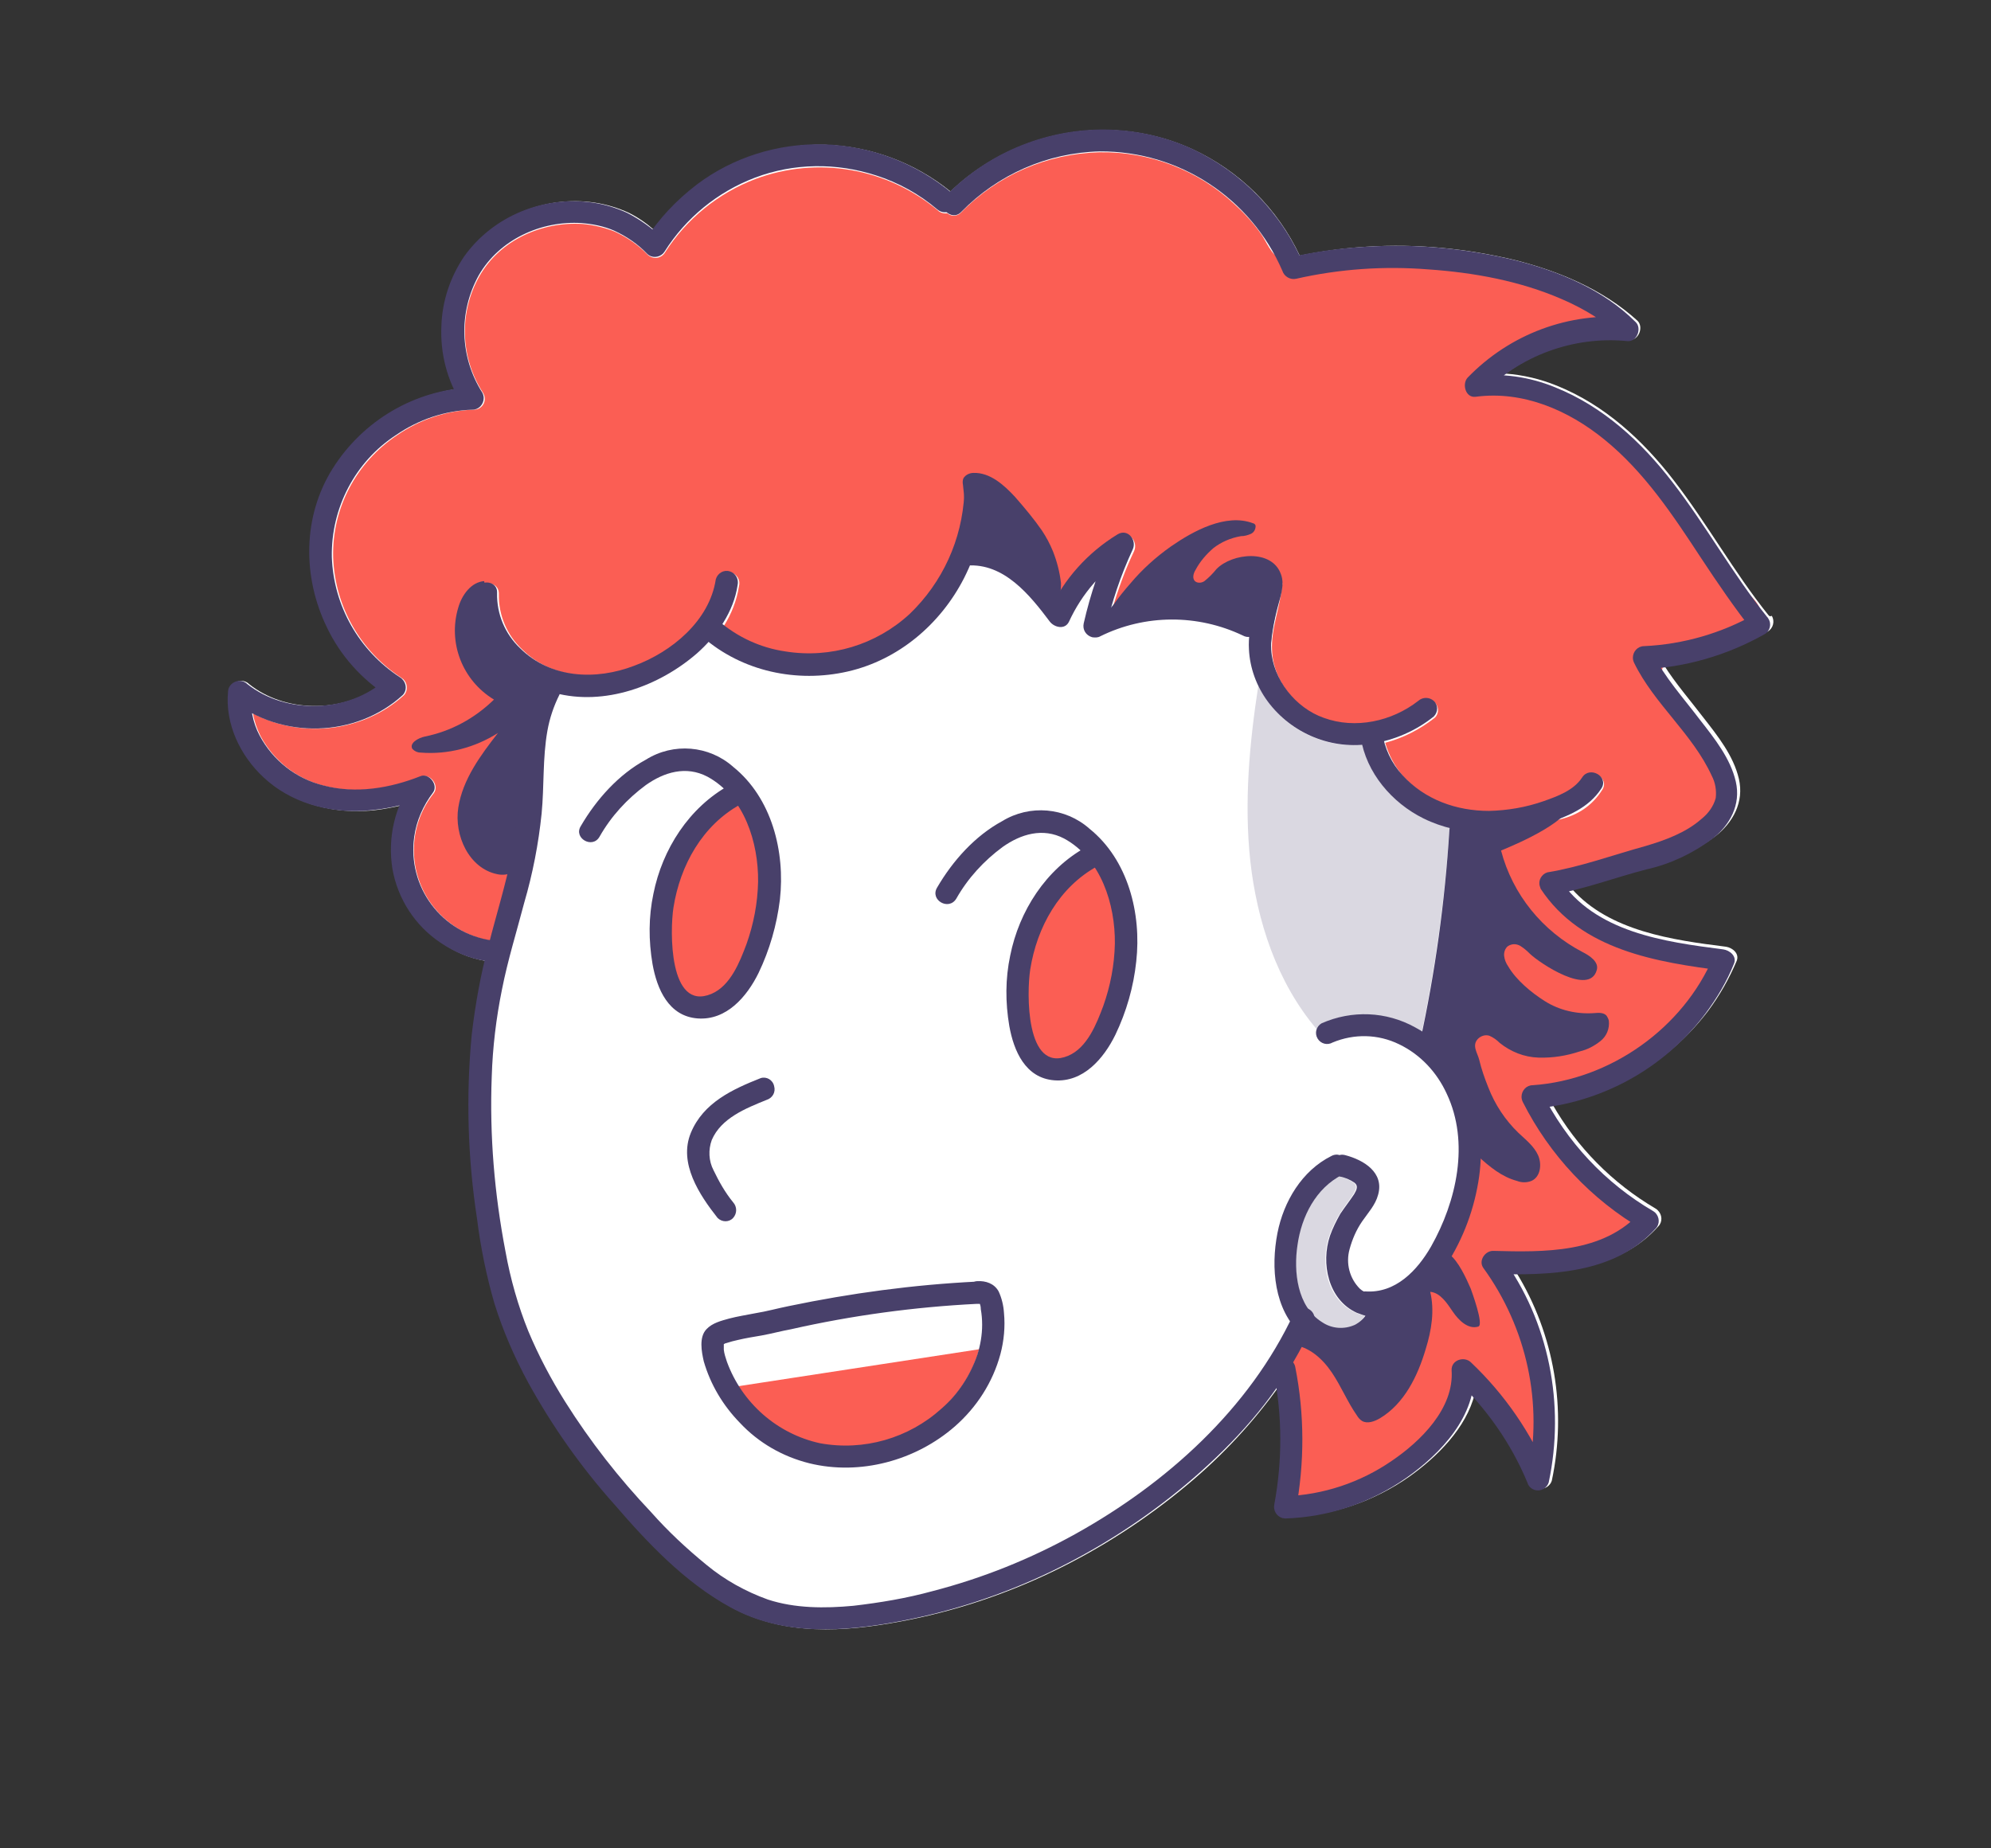 <?xml version="1.0" encoding="utf-8"?>
<!-- Generator: Adobe Illustrator 23.1.0, SVG Export Plug-In . SVG Version: 6.00 Build 0)  -->
<svg version="1.1" id="Layer_1" xmlns="http://www.w3.org/2000/svg" xmlns:xlink="http://www.w3.org/1999/xlink" x="0px" y="0px"
	 viewBox="0 0 447 415" style="enable-background:new 0 0 447 415;" xml:space="preserve">
<rect x="0" y="0" width="447" height="415" fill="#333333" stroke="none"/>
<style type="text/css">
	.st0{fill:#FFFFFF;}
	.st1{fill:#FB5E54;}
	.st2{opacity:0.2;fill:#48406A;enable-background:new    ;}
	.st3{fill:#48406A;}
</style>
<g>
	<path class="st0" d="M397,138.1c-7.7-9.6-13.7-20.5-21.2-30.2c-7-9.1-15.6-17-26.3-21.3c-3.7-1.5-7.5-2.4-11.5-2.7
		c8-5.9,17.9-8.6,27.8-7.6c2.1,0.2,3.3-2.9,1.8-4.3c-7.7-7-17.6-11.1-27.5-13.6c-10.9-2.6-22-3.7-33.2-3c-5.1,0.3-10.2,1-15.1,2
		c-5-10.6-13.5-19-24.1-23.9c-11.6-5.3-24.9-5.7-36.9-1.3c-6.5,2.4-12.4,6-17.4,10.8c-8-6.5-18-10.2-28.3-10.5
		c-10.2-0.2-20.2,2.9-28.3,9c-3.8,2.8-7.2,6.3-10,10.1c-1.7-1.5-3.6-2.8-5.6-3.8c-2.4-1.1-5-1.9-7.7-2.3c-5.5-0.8-11-0.1-16.1,2
		c-5.1,2.1-9.6,5.6-12.8,10.1c-5.9,8.9-6.8,20.2-2.3,29.8c-11.2,1.7-21.2,8.2-27.2,17.9c-6.8,10.8-6.8,24.4-1.3,35.7
		c2.5,5.2,6.3,9.8,10.9,13.4c-8.4,5.7-20.8,5.6-28.8-0.8c-1-1-2.6-0.9-3.6,0.1c-0.4,0.4-0.7,1-0.7,1.6c-0.7,7.2,2.7,14.4,8,19.3
		c6,5.6,14.2,7.9,22.3,7.5c2.7-0.1,5.4-0.6,8.1-1.2c-1.8,4.5-2.4,9.4-1.6,14.2c1.2,6.8,5.1,12.8,10.8,16.6c3,2.1,6.3,3.5,9.9,4.1
		c-1.3,5.5-2.3,11-2.9,16.6c-1.3,13.8-0.9,27.6,1.2,41.3c0.8,6.4,2.1,12.8,3.9,19c1.9,6.2,4.5,12.1,7.6,17.8
		c5.4,9.8,11.8,18.9,19.3,27.3c7.5,8.7,15.8,17.5,26,23.1c11.8,6.5,25.3,5.6,38.1,3.2c11.8-2.2,23.3-6,34.1-11.2
		c10.8-5.2,21-11.8,30.2-19.5c7.8-6.5,14.8-14,20.7-22.3c1.3,8.8,1.2,17.7-0.5,26.4c-0.4,1.4,0.5,2.7,1.8,3.1
		c0.2,0.1,0.4,0.1,0.6,0.1c9.8-0.3,19.2-3.5,27.2-9.1c6.2-4.4,12.8-10.9,14.7-18.6c5.3,5.7,9.5,12.3,12.5,19.5
		c0.3,1.1,1.3,1.8,2.4,1.8c1.1,0,2.1-0.8,2.4-1.8c3.4-16,0.6-32.8-8-46.8c11.5,0.1,23.8-1.2,31.9-10.3c1-1,0.9-2.6-0.1-3.6
		c-0.1-0.1-0.3-0.3-0.5-0.4c-9.7-5.7-17.7-13.8-23.2-23.5c14-2.2,26.5-9.7,35-20.9c2.6-3.5,4.7-7.2,6.4-11.2c0.7-1.7-1-3-2.4-3.2
		c-12-1.5-26.2-3.5-34.6-13c5.9-1.4,11.7-3.4,17.6-5c5.3-1.2,10.3-3.6,14.6-6.8c4-3.1,6.5-7.7,5.3-12.9s-4.8-9.7-8-13.8
		c-2.9-3.8-6.2-7.6-8.8-11.7l0,0c8.2-0.9,16.1-3.5,23.3-7.6c1.2-0.7,1.6-2.3,0.9-3.5C397.3,138.5,397.2,138.3,397,138.1z"/>
	<path class="st0" d="M219.8,293h-0.2h-0.2c-10.5,0.5-21.1,1.7-31.5,3.5c-3.5,0.6-6.9,1.3-10.4,2l-1.6,0.4c-1.1,0.2-2.2,0.5-3.3,0.8
		c-0.6,0.1-1.1,0.2-1.7,0.3c-1.8,0.3-3.5,0.6-5.3,1l-1.3,0.3l-1.3,0.4l-0.1,0l-0.2,0.1l0,0l0,0l-0.2,0.1h-0.1l0,0l0,0
		c0,0.2,0,0.4,0,0.5c0,0.2,0,0.5,0,0.7c0,0.2,0,0.5,0.1,0.7c0.1,0.5,0.2,0.9,0.4,1.4c0.1,0.2,0.1,0.5,0.2,0.7c0.2,0.5,0.4,1,0.6,1.5
		c0.1,0.2,0.2,0.4,0.3,0.6l0.4,0.8l0.4,0.8c0.1,0.2,0.2,0.3,0.3,0.5c0.2,0.3,0.4,0.6,0.5,1l54.1-8.1l0,0c0.1-0.2,0.1-0.4,0.1-0.6
		s0.1-0.6,0.2-0.9s0.1-0.4,0.1-0.6s0.1-0.7,0.1-1l0.1-0.5c0-0.5,0.1-1,0.1-1.5c0-1.2-0.1-2.3-0.3-3.5l0,0c0-0.4-0.1-0.8-0.3-1.2
		L219.8,293L219.8,293z"/>
	<path class="st1" d="M219.8,303l-54.1,8.3c0.5,0.8,1,1.5,1.5,2.2c0,0.1,0.1,0.1,0.1,0.2c0.2,0.3,0.5,0.6,0.7,0.9
		c0.1,0.1,0.2,0.2,0.3,0.4l0.7,0.8c0.1,0.1,0.2,0.3,0.4,0.4s0.5,0.5,0.7,0.8l0.4,0.3c0.4,0.4,0.9,0.8,1.4,1.2l0.6,0.5
		c0.2,0.2,0.4,0.4,0.7,0.5l0.7,0.5l0.7,0.5l0.8,0.5l0.6,0.4c0.4,0.2,0.8,0.4,1.2,0.6l0.5,0.2c0.4,0.2,0.8,0.4,1.2,0.6l0.5,0.2l1,0.4
		l0.6,0.2l1.1,0.3l0.5,0.1c0.5,0.1,1.1,0.3,1.6,0.4c1.8,0.4,3.6,0.5,5.4,0.6c1.2,0,2.5-0.1,3.7-0.2c0.6-0.1,1.2-0.2,1.8-0.3
		c1.2-0.2,2.4-0.5,3.6-0.8c2.4-0.7,4.6-1.6,6.8-2.8c2.1-1.2,4.1-2.6,5.9-4.3c0.4-0.4,0.9-0.8,1.3-1.3c0.8-0.9,1.6-1.8,2.4-2.8
		c1-1.3,1.8-2.6,2.6-4.1c0.7-1.3,1.2-2.6,1.7-3.9C219.5,304.1,219.7,303.5,219.8,303z"/>
	<path class="st2" d="M280.7,193.3c1.5,13.6,6,27.3,14.9,37.8c0.2-0.5,0.5-0.9,1-1.2c6.8-3,14.5-2.7,21,0.9c0.5,0.3,1.1,0.6,1.6,1
		c3.1-14.9,5.2-30.1,6.2-45.3c0-0.2,0.1-0.4,0.1-0.6c-2-0.5-4-1.2-5.8-2.1c-6.6-3.2-12.1-9.3-13.8-16.5c-8.3,0.6-16.3-3-21.2-9.7
		c-0.8-1.1-1.6-2.4-2.2-3.6C280.5,167,279.3,180.2,280.7,193.3z"/>
	<path class="st2" d="M298.4,277.6c0.6-1.7,1.4-3.4,2.3-4.9c0.9-1.5,2.1-2.9,3.1-4.5c0.6-1,1-1.9,0.1-2.6c-1-0.7-2-1.1-3.2-1.4
		c-5.6,3.1-8.6,9.2-9.5,15.5c-0.7,4.6-0.3,10.4,2.5,14.4c0.5,0.3,0.8,0.7,1,1.2c0.6,0.6,1.3,1.2,2,1.7c2.2,1.5,5,1.8,7.4,0.6
		c0.9-0.5,1.7-1.2,2.3-2.1c-0.7-0.2-1.3-0.4-2-0.7C298,292,296.3,283.8,298.4,277.6z"/>
	<path class="st1" d="M380.8,188c3.3-1.9,6.1-4.9,6.8-8.7c0.9-5.3-2.7-10.2-6.1-14.3c-3.6-4.4-10.1-9.3-8.1-15.5
		c1.6-5.2,11.5-5.6,16-6.7c2.4-0.6,5.2-1.6,5.8-4c0.7-2.8-2.1-5-4.3-6.8c-11.4-9.4-15.5-25.6-27-34.9c-5.9-4.8-13.1-10.2-20.6-9.2
		c-2.4,0.3-5.4,0.4-6.8-1.6c-0.8-1.4-0.8-3.2,0.2-4.6c1-1.3,2.3-2.4,3.8-3c5.9-2.7,12.9-2.4,18.8-5c0.8-0.4,1.8-0.9,1.9-1.8
		c0-0.8-0.4-1.6-1.1-2.1c-4.3-4.2-10-6.7-15.7-8.5c-12.6-3.8-25.8-4.4-38.8-4c-3.5,0.1-7,0.3-10.4,0.5c-2.1,0.1-5.8,1.2-7.8,0.3
		s-3.1-3.9-4.3-5.6c-1.7-2.4-3.7-4.6-5.9-6.6c-8.2-7.7-19.1-11.9-30.4-11.7c-11.7,0.3-22.8,5.1-31,13.5c-0.8,0.9-2.2,1-3.1,0.2
		c-0.8,0.1-1.6-0.1-2.2-0.7c-11.4-9.5-27-12.2-40.9-7c-8.4,3.2-15.5,9-20.3,16.5c-0.7,1.2-2.3,1.6-3.5,0.8c-0.2-0.1-0.3-0.2-0.4-0.3
		c-2.1-2.2-4.6-3.9-7.4-5.2c-2.3-0.9-4.8-1.5-7.2-1.7c-9.1-0.6-18.5,3.6-23.1,11.6c-4.7,8.2-4.4,18.4,0.8,26.4
		c0.7,1.2,0.3,2.7-0.9,3.4c-0.4,0.2-0.8,0.3-1.2,0.3c-6.2,0.2-12.1,2.2-17.2,5.7c-9.2,6.1-14.7,16.4-14.4,27.5
		c0.4,11,6.1,21,15.3,27c1.2,0.7,1.6,2.3,0.9,3.5c-0.1,0.2-0.2,0.3-0.4,0.5c-9.2,8.3-23.1,9.7-33.8,4c0.3,1.8,0.9,3.5,1.7,5.1
		c3,5.6,8.2,9.7,14.4,11.2c7.2,1.9,14.9,0.6,21.7-2.1c2-0.8,4.1,2,2.8,3.7c-7.1,8.9-5.6,21.9,3.4,29c2.8,2.2,6,3.6,9.5,4.2
		c1.3-4.9,2.7-9.8,3.9-14.7c0.9-3.7,1.7-7.5,2.2-11.3c0.4-3.5,0.6-7,0.7-10.5c0.3-7,0.7-14,3.9-20.4c-8.1-3.7-14.3-11.9-14-21
		c0.1-3.2,5.1-3.2,5,0c-0.1,4.7,1.8,9.2,5.2,12.4c6.8,6.8,16.9,7.1,25.6,3.9c8.4-3.2,17-10.1,18.3-19.4c0.4-1.3,1.8-2.1,3.1-1.7
		c1.3,0.4,2.1,1.7,1.7,3.1c-0.5,3.2-1.7,6.2-3.4,8.9c4.1,3.2,9,5.4,14.2,6.2c10.1,1.6,20.3-1.5,27.8-8.4c7.5-7.1,11.9-16.7,12.3-27
		c0.1-3.2,5.1-3.2,5,0c-0.2,3.7-0.8,7.4-1.9,11c7.5,0.6,13.2,6,17.8,11.7c3.3-5.6,7.9-10.3,13.5-13.7c2.3-1.4,4.4,1.3,3.4,3.4
		c-2,4.2-3.6,8.6-4.9,13.1c10.4-3.6,21.8-3,31.8,1.7c0.6-2.5,1.1-5,1.4-7.5c0-1.4,1.1-2.5,2.5-2.5c1.4,0,2.5,1.1,2.5,2.5
		c-0.4,5.1-2.6,10-2.3,15.1c0.3,6.8,5.5,13.1,11.8,15.3c7.1,2.6,15.4,0.8,21.2-3.8c1-0.9,2.6-0.9,3.5,0c1,1,1,2.6,0,3.5
		c-3.3,2.6-7,4.5-11.1,5.6c0.8,2.8,2.2,5.4,4.1,7.6c5,5.5,12.1,8,19.4,7.9c4.2-0.1,8.4-0.8,12.3-2.2c3.1-1,6.7-2.4,8.6-5.2
		c1.7-2.7,6.1-0.2,4.3,2.5c-4.7,7.4-13,7.7-20.8,7.1c-3.1-0.3-6.5,0-8.8,2.1c-2.4,2.3-2.7,6-2.9,9.3c-0.7,10.7-2.3,21.4-4.8,31.8
		c-0.8,3.2-1.6,6.5-0.8,9.7c0.6,2.5,2.3,4.7,3.6,6.9c6,10.5,6,23.4-0.1,33.8c-3.1,5.1-6.2,10.4-11.5,13c-1.5,0.7-3.1,1.4-4,2.7
		c-0.6,1.1-1.1,2.3-1.5,3.5c-1.3,2.2-3.6,3.7-6.1,4c-2.5,0.2-5.1-0.1-7.5-0.9c-0.9-0.4-1.9-0.5-2.9-0.3c-0.4,0.2-0.8,0.4-1.2,0.7
		c-2.6,2.4-2.8,6.5-2.1,10c0.8,3.9,1.3,7.9,1.4,11.9c0.1,3.6-1.2,9.5-0.1,12.9c1.9,5.6,15.2,0.2,19.2-2.1c9.8-5.7,16.1-13.1,21-23.4
		c1.7,0.3,3.2,1.2,4.4,2.4c5.4,5.2,9.4,11.6,11.8,18.7c0.6-8.9,1.1-17.4,0.4-26.4c-0.1-2.7-0.7-5.4-1.6-8c-0.8-1.8-1.8-3.5-3-5.1
		l-5.8-8.7c7.3,0.6,15.2,0.8,22-1.9c3.9-1.6,7.5-3.9,10.5-6.9c-8.1-5.7-16.6-12-19.9-21.4c-0.9-2.5-1.4-5.2-2.9-7.4
		c4.3,1.2,8.8,0.2,12.8-1.8s7.4-5,10.8-8c2.9-2.6,5.8-5.3,8.7-8c2.4-2.2,8.5-6,8.3-9.8c-0.3-4.7-6.6-3.7-9.6-3.9
		c-3.4-0.2-5.5-2.1-8.7-3.2c-3.5-1.2-7.4-0.9-10.7-2.2c-4-1.6-7.1-6.4-8.1-10.4c6-1.6,11.9-3.2,17.8-5
		C371.3,191.8,376.6,190.4,380.8,188z"/>
	<path class="st1" d="M230.3,220.4c-0.5,5.1-0.6,11.9,2,16.5c3.3,5.8,9.1,2.6,11.9-1.6c1.7-2.6,3-5.5,4-8.5
		c3.8-10.8,4.2-23.7-2-33.7C236.8,199,231.3,209.4,230.3,220.4z"/>
	<path class="st1" d="M164.2,221.4c1.7-2.7,3-5.5,4-8.5c3.8-10.8,4.2-23.7-2-33.7c-9.4,6-14.9,16.3-16,27.4
		c-0.5,5.1-0.6,11.9,2,16.4C155.6,228.8,161.4,225.6,164.2,221.4z"/>
	<path class="st3" d="M233.9,119.1c1,1.5,1.8,3,2.5,4.7c0.9,2.3,1.5,4.6,1.8,7.1c0.1,1.2-0.6,5.7-0.1,6.4c-2.6-3.9-5.9-7.3-9.5-10.2
		c-3.7-2.8-8.3-4.2-13-4.1c1.9-3.3,1-10.4,0.6-14.1c-0.1-0.5-0.1-1,0.1-1.5c0.5-0.8,1.4-1.2,2.3-1.2c3.7-0.1,6.8,2.7,9.3,5.4
		C230,114,232.1,116.5,233.9,119.1z"/>
	<path class="st3" d="M262.9,122.7c4.9-3.4,12.3-7.5,18.4-5.2c0.1,0,0.3,0.1,0.4,0.2c0.1,0.1,0.2,0.3,0.2,0.4c0,0.8-0.4,1.5-1.1,1.8
		c-0.7,0.3-1.4,0.5-2.2,0.5c-2.3,0.4-4.4,1.3-6.2,2.7c-1.6,1.4-3,3-4,4.9c-0.5,0.8-0.8,2,0,2.6c0.6,0.4,1.4,0.3,2-0.1
		c1-0.8,1.9-1.7,2.7-2.7c3.5-3.6,12.5-4.6,14.5,1.2c0.8,2.2,0,4.6-0.6,6.8c-1.1,3.9-1.7,7.9-1.9,11.9l-4.3-6.6
		c-1.5-2.3-5.7-3.2-8.2-4c-4.2-1.3-8.6-0.9-12.9-0.1c-2.1,0.4-4.2,0.9-6.4,1.4c-1.7,0.4-4.2,1.3-6,0.9c0.3-1.1,1.9-2.5,2.6-3.4
		c1.2-1.7,2.5-3.3,3.9-4.9C256.4,127.9,259.5,125.1,262.9,122.7z"/>
	<path class="st3" d="M108.7,130.5c-2.9,0.2-5,3.1-5.8,5.9c-2.4,7.9,0.9,16.4,8,20.7c-4.3,4.2-9.6,7.1-15.5,8.3
		c-1.5,0.3-3.6,1.5-2.8,2.8c0.5,0.5,1.1,0.8,1.8,0.8c6.1,0.5,12.2-1.1,17.4-4.4c-3.9,5-7.9,10.4-8.9,16.7s2.4,13.7,8.7,15
		c1.3,0.3,2.6,0.1,3.8-0.5c0.6-0.5,1.1-1.1,1.4-1.8c1.7-3.2,1.5-7.1,1.4-10.8c-0.1-10.3,2-20.4,6-29.9c-3.8-1.1-7.1-3.4-9.5-6.5
		c-1.8-2.3-3.4-4.4-4.2-7.2S109.2,133.4,108.7,130.5z"/>
	<path class="st3" d="M337,191c2.6,9.9,9.3,18.1,18.3,22.8c1.6,0.8,3.7,2.2,3.2,4c-1.6,6-12.8-1.5-15-3.6c-0.7-0.7-1.4-1.3-2.2-1.8
		c-0.9-0.5-1.9-0.5-2.8,0.1c-0.6,0.5-0.9,1.4-0.8,2.2c0.1,0.8,0.4,1.6,0.9,2.3c1.8,3.1,5.2,5.9,8.2,7.8c3.3,2.1,7.3,3,11.2,2.7
		c1-0.1,2.1-0.1,2.7,0.6c0.2,0.3,0.4,0.7,0.5,1.1c0.2,1.8-0.5,3.5-1.9,4.6c-1.4,1.1-2.9,1.9-4.6,2.3c-3,1-6.1,1.5-9.3,1.4
		c-3.2-0.1-6.2-1.3-8.7-3.3c-0.7-0.7-1.4-1.2-2.3-1.6c-0.9-0.3-1.9,0-2.6,0.7c-1.4,1.5-0.1,3.1,0.3,4.7c0.5,2.1,1.2,4.1,2,6.1
		c1.5,3.9,3.8,7.4,6.8,10.3c1.6,1.5,3.5,3,4.4,5s0.6,4.9-1.5,5.8c-1,0.4-2.2,0.4-3.2,0c-3.4-0.9-6.2-3.2-8.8-5.6
		c-0.5-0.5-1-1-1.4-1.7c-0.3-0.7-0.4-1.5-0.5-2.2c-0.5-6.6-1.6-11.9-5-17.6c-0.9-1.3-1.5-2.7-1.9-4.2c-0.3-1.5-0.3-3.1-0.1-4.6
		c1-13.8,2.1-27.6,3.1-41.4c-0.1-1.1,0.3-2.2,1.1-2.9c0.8-0.4,1.8-0.6,2.7-0.4c8.9,0.6,15.6-2.4,23.6-5.4
		C353.1,184.2,341.1,189.3,337,191z"/>
	<path class="st3" d="M331.9,297.9c-2.3,0.7-4.4-1.4-5.7-3.3s-2.8-4.3-5.1-4.5c1,4.2,0.3,8.6-1,12.8c-1.8,6.1-4.8,12.3-10.3,15.6
		c-1.2,0.7-2.8,1.3-4,0.6c-0.5-0.3-0.9-0.8-1.2-1.3c-2.1-3-3.5-6.5-5.6-9.6s-5.1-5.8-8.8-6.2c0.1-0.5,0.5-1,1-1.2
		c4.1-2.7,10,2.3,14.1-0.3c2.3-1.5,2.8-4.7,4.8-6.6c0.9-0.8,1.8-1.5,2.9-2c2.6-1.5,4.9-3.4,6.9-5.6c1-1.1,1.9-2.3,2.8-3.5
		c1.1-1.6,1-2.4,2.6-1.2c2.1,1.5,3.9,5.5,4.9,7.8C330.4,290,333.2,297.5,331.9,297.9z"/>
	<path class="st3" d="M121,153.5c-3.1,5.8-3.8,12.4-4.1,18.8c-0.1,6.6-0.8,13.2-2,19.6c-1.4,6.9-3.5,13.6-5.2,20.3
		c-1.8,6.6-3,13.4-3.8,20.2c-1.3,13.8-0.9,27.6,1.2,41.3c0.8,6.4,2.1,12.8,3.9,19c1.9,6.1,4.5,12.1,7.6,17.8
		c5.4,9.8,11.8,18.9,19.3,27.3c7.5,8.7,15.8,17.5,26,23.1c11.7,6.5,25.3,5.6,38,3.2c11.8-2.2,23.3-6,34.1-11.2
		c10.8-5.2,21-11.8,30.2-19.5c9.4-7.9,18-17,24.2-27.6c1.6-2.7,3-5.5,4.4-8.4c0.7-1.2,0.3-2.7-0.9-3.4c-1.2-0.7-2.7-0.3-3.4,0.9
		c-10,21.5-28.6,38.2-49.1,49.6c-10.1,5.6-20.8,9.9-32,12.8c-5.8,1.6-11.8,2.6-17.8,3.3c-6.4,0.6-13.1,0.6-19.2-1.4
		c-5-1.8-9.7-4.4-13.8-7.8c-4.4-3.6-8.6-7.5-12.4-11.8c-7.2-7.6-13.7-15.9-19.3-24.8c-3.2-5.1-6-10.4-8.3-15.9
		c-2.3-5.7-4-11.7-5.1-17.8c-2.5-13-3.6-26.1-3.1-39.3c0.2-6.6,1-13.2,2.3-19.6c1.3-6.6,3.3-13,5-19.5c1.9-6.5,3.2-13.2,3.9-20
		c0.6-6.2,0.2-12.4,1.3-18.6c0.5-2.8,1.4-5.5,2.7-8.1C126.7,153.3,122.4,150.8,121,153.5L121,153.5z"/>
	<path class="st3" d="M170.8,242.1c-6.3,2.5-12.9,5.5-15.7,12.3s1.9,13.9,6,19.1c1,1,2.6,1,3.5,0c0.9-1,0.9-2.5,0-3.5
		c-1.8-2.2-3.2-4.7-4.4-7.2c-1.1-2.1-1.2-4.6-0.4-6.8c2.1-4.9,7.6-7.1,12.3-9c1.3-0.4,2.1-1.7,1.7-3.1
		C173.5,242.5,172.1,241.7,170.8,242.1L170.8,242.1z"/>
	<path class="st3" d="M219.3,292.8c0.2,0,0.5,0,0.8,0c-0.1-0.1-0.2-0.1-0.2-0.2c0.2,0.4,0.3,0.9,0.3,1.4c0.2,1.1,0.3,2.3,0.3,3.5
		c0,2.3-0.4,4.6-1.1,6.8c-1.6,4.6-4.3,8.8-8,12c-7.4,6.7-17.5,9.6-27.3,7.8c-9.6-2.1-17.5-9-20.9-18.3c-0.3-0.9-0.6-1.8-0.7-2.7
		c0-0.5,0-1.1,0-1.6c0-0.3,0.2-0.4,0-0.1c0,0-0.6,0.9-0.3,0.6s-0.3,0.2,0,0l0.4-0.2c0.1-0.1,0.2-0.1,0.4-0.2c-0.4,0.2,0,0,0.1,0
		c0.9-0.3,1.7-0.5,2.6-0.7c1.7-0.4,3.5-0.7,5.3-1c2.2-0.4,4.4-1,6.6-1.4C191.3,295.4,205.3,293.5,219.3,292.8c3.2-0.2,3.2-5.2,0-5
		c-14.2,0.7-28.3,2.6-42.2,5.5c-2.5,0.5-5,1.2-7.5,1.6c-2,0.4-4,0.7-5.9,1.2c-1.8,0.5-3.8,1-5.1,2.4c-1.7,1.8-1.1,5-0.6,7.2
		c1.5,5.2,4.3,9.9,8.1,13.8c4.2,4.5,9.6,7.6,15.6,9.1c11.4,2.8,23.9-0.6,32.7-8.3c4.9-4.3,8.5-9.9,10.2-16.2c0.8-3,1.1-6.2,0.8-9.3
		c-0.1-1.6-0.5-3.3-1.2-4.8c-1-1.8-2.9-2.4-4.8-2.3C216.1,287.9,216.1,292.9,219.3,292.8z"/>
	<path class="st3" d="M134.6,187.9c2.6-4.6,6.2-8.5,10.4-11.6c4.1-2.9,9-4.4,13.8-1.9c8.3,4.5,11.5,14.8,11.4,23.6
		c-0.1,4.8-1,9.5-2.6,14c-1.5,4-3.6,9.4-7.9,11.2c-9.6,4-9.3-14.3-8.5-19.4c1.5-9.5,6.5-18.5,15.1-23.2c2.8-1.5,0.3-5.9-2.5-4.3
		c-9.1,5-15.1,14.4-17.1,24.4c-1.1,5.2-1.1,10.5-0.2,15.8c1,5.6,3.6,11.7,10.1,12.2s11.1-4.9,13.7-10.2c2.5-5.2,4.1-10.8,4.8-16.5
		c1.2-10.7-1.8-22.8-10.5-29.8c-5.4-4.8-13.4-5.5-19.6-1.6c-6.1,3.3-11.1,8.9-14.6,14.9C128.7,188.2,133,190.7,134.6,187.9
		L134.6,187.9z"/>
	<path class="st3" d="M214.7,201.8c2.6-4.6,6.2-8.5,10.4-11.6c4.1-2.9,9-4.4,13.8-1.9c8.3,4.5,11.5,14.8,11.4,23.6
		c-0.1,4.8-1,9.5-2.6,14c-1.5,4-3.6,9.4-7.9,11.2c-9.6,4-9.3-14.3-8.5-19.4c1.5-9.5,6.5-18.5,15.1-23.2c2.8-1.5,0.3-5.9-2.5-4.3
		c-9.1,5-15.1,14.4-17.1,24.4c-1.1,5.2-1.1,10.5-0.2,15.8c1,5.6,3.6,11.7,10.1,12.2s11.1-4.9,13.7-10.2c2.5-5.2,4.1-10.8,4.7-16.5
		c1.2-10.7-1.8-22.8-10.5-29.8c-5.4-4.8-13.4-5.5-19.6-1.7c-6.1,3.3-11.1,8.9-14.6,14.9C208.7,202.1,213,204.6,214.7,201.8
		L214.7,201.8z"/>
	<path class="st3" d="M298.9,259.6c-6.6,3.3-10.7,10.2-12.1,17.3c-1.5,7.7-0.8,17.2,5.4,22.8c2.9,2.7,6.9,4,10.9,3.5
		c3.8-0.5,7.1-3.1,8.6-6.6c0.8-2.1-0.2-4.5-2.3-5.3c0,0,0,0,0,0c-1.4-0.6-2.9-0.8-4.1-1.9c-2.3-2.3-3.2-5.7-2.3-8.9
		c0.6-2.2,1.5-4.3,2.8-6.2c1.3-1.9,3-3.7,3.6-6c1.4-5-3.2-7.8-7.4-8.9c-3.1-0.8-4.4,4-1.3,4.8c1.2,0.2,2.4,0.7,3.4,1.4
		c0.9,0.7,0.5,1.6-0.1,2.6c-1,1.5-2.1,2.9-3.1,4.4c-0.9,1.6-1.7,3.2-2.3,4.9c-2.1,6.2-0.4,14.4,6,17.3c0.8,0.3,1.6,0.6,2.4,0.8
		c0.1,0,0.3,0.1,0.4,0.1c0,0-0.4-1-0.4-1l-0.2,0.4c-0.6,1-1.5,1.8-2.6,2.4c-2.4,1.1-5.2,0.9-7.4-0.6c-5.6-3.5-6.4-11.4-5.5-17.3
		c0.9-6.4,4.1-12.8,10.1-15.8C304.2,262.4,301.7,258.1,298.9,259.6L298.9,259.6z"/>
	<path class="st3" d="M306.5,295.1c7.2,0.5,13.4-4.1,17.4-9.8c4.1-6,6.8-12.7,8-19.9c2.2-13-1.8-28.1-14.2-34.7
		c-6.5-3.6-14.2-3.9-21-0.9c-1.2,0.7-1.6,2.2-0.9,3.4c0.7,1.2,2.2,1.6,3.4,0.9c4.8-2,10.2-1.9,14.9,0.4c4.8,2.3,8.5,6.3,10.7,11.1
		c5.2,11,2.2,24.2-3.5,34.3c-3.1,5.4-8,10.6-14.8,10.1c-1.4,0-2.5,1.1-2.5,2.5C304,294,305.2,295.1,306.5,295.1L306.5,295.1z"/>
	<path class="st3" d="M323.6,235.4c3.5-16.1,5.8-32.4,6.8-48.9c0-1.4-1.1-2.5-2.5-2.5c-1.4,0-2.5,1.1-2.5,2.5
		c-1,16-3.2,31.9-6.6,47.5C318.1,237.1,322.9,238.5,323.6,235.4L323.6,235.4z"/>
	<path class="st3" d="M110.5,211.2c-11.3-1.6-19.1-12-17.5-23.3c0.5-3.6,2-7,4.2-9.9c1.3-1.7-0.9-4.5-2.8-3.7
		c-6.8,2.7-14.5,4-21.7,2.1c-6.2-1.5-11.4-5.6-14.4-11.2c-1.6-3-2.2-6.4-1.9-9.8l-4.3,1.8c11,8.9,27.8,8.5,38.3-1.1
		c1-1,0.9-2.6-0.1-3.6c-0.1-0.1-0.3-0.3-0.5-0.4c-9.2-6-14.9-16-15.3-27c-0.2-11,5.2-21.4,14.4-27.4c5.1-3.5,11-5.5,17.2-5.7
		c1.4,0,2.5-1.2,2.5-2.6c0-0.4-0.1-0.8-0.3-1.2c-5.1-8-5.4-18.1-0.8-26.4c4.6-8,14-12.3,23.1-11.7c2.5,0.2,5,0.7,7.3,1.7
		c2.8,1.3,5.3,3,7.4,5.2c1,1,2.6,0.9,3.6-0.1c0.1-0.1,0.2-0.3,0.3-0.4c4.8-7.6,11.9-13.4,20.3-16.6c8.7-3.3,18.3-3.4,27.2-0.5
		c5,1.6,9.7,4.2,13.7,7.6c1,0.9,2.5,0.9,3.5,0c1-1,1-2.6,0-3.5c-8.2-6.9-18.4-10.8-29.1-11.1c-10.2-0.2-20.2,2.9-28.3,9
		c-4.6,3.5-8.6,7.7-11.7,12.6l3.9-0.5c-2.3-2.3-5-4.2-7.9-5.7c-2.4-1.1-5-1.9-7.7-2.3c-5.4-0.8-11-0.1-16.1,2
		c-5.1,2.1-9.6,5.6-12.8,10.1c-3.1,4.6-4.9,9.9-5.1,15.5c-0.3,6.3,1.3,12.5,4.7,17.7l2.2-3.8c-12.8,0.5-24.5,7.4-31.3,18.2
		c-6.8,10.8-6.8,24.4-1.3,35.7c3,6.3,7.8,11.7,13.8,15.5l-0.5-3.9c-8.3,7.6-22.4,8.1-31.2,1.1c-1-1-2.6-0.9-3.6,0.1
		c-0.4,0.4-0.7,1-0.7,1.6c-0.7,7.2,2.7,14.4,8,19.3c6,5.6,14.2,7.9,22.3,7.5c4.8-0.3,9.6-1.3,14.1-3.1l-2.8-3.7
		c-4.2,5.7-5.8,12.8-4.7,19.8c1.2,6.8,5.1,12.8,10.8,16.6c3.1,2.1,6.6,3.6,10.2,4.1c1.3,0.3,2.7-0.4,3.1-1.7
		C112.6,212.9,111.8,211.6,110.5,211.2L110.5,211.2z"/>
	<path class="st3" d="M106.7,133.2c-0.4,10.5,8,19.7,17.8,22.4c11.2,3,23.5-1.5,32-8.9c4.5-4,8.2-9.3,9.1-15.3
		c0.3-1.3-0.4-2.7-1.8-3.1c-1.3-0.4-2.7,0.4-3.1,1.8c-1.4,9.3-9.9,16.3-18.3,19.4c-8.6,3.3-18.7,2.9-25.6-3.9
		c-3.4-3.2-5.3-7.7-5.2-12.4C111.8,130,106.8,130,106.7,133.2L106.7,133.2z"/>
	<path class="st3" d="M157.7,143c8.9,7.8,21.2,10.4,32.6,7.8s20.8-10.6,26.1-20.9c3-5.9,4.8-12.4,5.1-19c0.1-3.2-4.9-3.2-5,0
		c-0.5,10.3-4.9,19.9-12.3,27c-7.5,6.9-17.7,10-27.8,8.4c-5.6-0.8-10.8-3.2-15.1-6.9c-1-0.9-2.5-0.9-3.5,0
		C156.8,140.4,156.8,142,157.7,143L157.7,143z"/>
	<path class="st3" d="M217.1,127c8.3-0.6,14.1,6.6,18.6,12.6c1,1.3,3.4,1.9,4.3,0c2.9-6.3,7.5-11.6,13.4-15.3l-3.5-3.5
		c-2.9,6.1-5.1,12.6-6.6,19.2c-0.3,1.4,0.5,2.7,1.9,3.1c0.6,0.1,1.3,0.1,1.8-0.2c10.1-5,21.9-5,32-0.2c1.2,0.7,2.7,0.3,3.4-0.9
		c0.7-1.2,0.3-2.7-0.9-3.4c-11.7-5.7-25.4-5.6-37,0.2l3.7,2.8c1.4-6.2,3.4-12.2,6.1-18c1-2.1-1.1-4.8-3.4-3.4
		c-6.7,4.1-12,10-15.3,17.1h4.3c-5.6-7.4-12.7-15.8-22.9-15c-1.4,0-2.5,1.1-2.5,2.5C214.6,125.9,215.7,127,217.1,127L217.1,127z"/>
	<path class="st3" d="M282.7,130.6c-0.5,5.1-2.6,10-2.3,15.2c0.2,4.2,1.7,8.3,4.2,11.7c5.4,7.3,14.5,11,23.4,9.5
		c5.1-0.8,9.9-2.9,13.9-6.1c1-1,1-2.6,0-3.5c-1-0.9-2.5-0.9-3.5,0c-5.9,4.6-14.1,6.4-21.2,3.8c-6.3-2.2-11.4-8.6-11.8-15.3
		c-0.3-5.1,1.9-10.1,2.3-15.2c0-1.4-1.1-2.5-2.5-2.5C283.9,128.2,282.7,129.3,282.7,130.6L282.7,130.6z"/>
	<path class="st3" d="M305.5,165.6c1.2,7.9,7,14.7,14.1,18.2c8.5,4.2,18.6,3.9,27.5,1.1c4.8-1.5,9.6-3.5,12.4-7.8
		c1.8-2.7-2.6-5.2-4.3-2.5c-1.9,2.9-5.5,4.2-8.6,5.3c-4,1.4-8.1,2.1-12.3,2.2c-7.3,0-14.4-2.5-19.4-8c-2.5-2.7-4.1-6.1-4.6-9.8
		c-0.4-1.3-1.7-2.1-3.1-1.8C306,162.9,305.2,164.2,305.5,165.6L305.5,165.6z"/>
	<path class="st3" d="M215.8,47.6c8.2-8.4,19.3-13.3,31.1-13.6c17.8-0.1,33.9,10.4,41,26.8c0.4,1.3,1.8,2.1,3.1,1.8
		c9.7-2.2,19.7-2.9,29.7-2.1c10.2,0.7,20.6,2.6,30,6.7c4.9,2.1,9.4,4.9,13.5,8.4l1.8-4.3C352.3,70,339,75,329.5,84.8
		c-1.3,1.4-0.5,4.6,1.8,4.3c10.6-1.4,20.8,3,28.9,9.6c9,7.3,15.4,17,21.7,26.6c3.7,5.6,7.5,11.2,11.7,16.5l0.5-3.9
		c-7.6,4.3-16.2,6.8-25,7.2c-1.4,0-2.5,1.2-2.5,2.6c0,0.4,0.1,0.8,0.3,1.2c4.5,9.2,13.1,15.9,17.4,25.3c0.8,1.5,1.1,3.3,0.9,5
		c-0.5,1.9-1.7,3.5-3.2,4.7c-3.5,3.1-8.2,4.8-12.6,6.1c-7.3,2-14.6,4.7-22,5.9c-1.3,0.4-2.1,1.8-1.7,3.1c0.1,0.2,0.1,0.4,0.2,0.6
		c9.1,13.8,26.1,16.5,41.2,18.4l-2.4-3.2c-6.8,16.1-23.2,27.7-40.6,28.9c-1.4,0-2.5,1.2-2.5,2.6c0,0.4,0.1,0.8,0.3,1.2
		c6,11.9,15.4,21.9,26.9,28.6l-0.5-3.9c-8.3,9.3-21.7,9-33.1,8.7c-1.8,0-3.3,2.2-2.2,3.8c9.8,13.5,13.5,30.5,10,46.8h4.8
		c-4-9.7-10-18.4-17.6-25.6c-1.5-1.4-4.4-0.5-4.3,1.8c0.6,8.6-7,16-13.5,20.4c-7,4.8-15.3,7.6-23.9,7.9l2.4,3.2
		c2-10.6,2-21.6-0.1-32.2c-0.6-3.1-5.4-1.8-4.8,1.3c1.9,9.8,1.9,19.8,0.1,29.5c-0.3,1.4,0.5,2.7,1.8,3.1c0.2,0,0.4,0.1,0.6,0.1
		c9.8-0.3,19.2-3.5,27.2-9.1c7.7-5.4,15.9-14,15.2-24.2l-4.3,1.8c7,6.6,12.6,14.5,16.3,23.4c0.3,1.1,1.3,1.8,2.4,1.8
		c1.1,0,2.1-0.8,2.4-1.8c3.7-17.4,0.1-36.2-10.5-50.6l-2.2,3.8c12.8,0.3,27.4,0.1,36.7-10.2c1-1,0.9-2.6-0.1-3.6
		c-0.1-0.1-0.3-0.2-0.4-0.3c-10.8-6.3-19.5-15.6-25.1-26.8l-2.2,3.8c15.5-1.2,29.7-9,39-21.4c2.6-3.5,4.8-7.2,6.4-11.2
		c0.7-1.7-1-3-2.4-3.2c-13.2-1.7-28.9-3.8-36.9-16l-1.5,3.7c7.3-1.2,14.2-3.9,21.3-5.7c5.3-1.2,10.3-3.6,14.6-6.8
		c4-3.1,6.5-7.7,5.3-12.9s-4.8-9.7-8-13.8c-3.7-4.9-8-9.6-10.8-15.2l-2.2,3.8c9.6-0.4,19-3.1,27.5-7.9c1.2-0.7,1.6-2.3,0.8-3.5
		c-0.1-0.2-0.2-0.3-0.3-0.4c-7.7-9.6-13.7-20.5-21.2-30.2c-7-9.1-15.6-17-26.3-21.3c-5.8-2.4-12.1-3.3-18.3-2.5l1.7,4.2
		c8.5-8.8,20.6-13.3,32.8-12.1c2.1,0.2,3.3-2.9,1.8-4.3C359.9,65,350,60.9,340,58.4c-10.9-2.6-22-3.7-33.2-3
		c-5.8,0.3-11.6,1.1-17.2,2.4l3.1,1.7c-4.8-11.5-13.8-20.8-25.1-26.1c-11.6-5.3-24.9-5.7-36.9-1.3c-6.9,2.5-13.2,6.6-18.4,11.9
		C210.1,46.3,213.6,49.9,215.8,47.6L215.8,47.6z"/>
</g>
</svg>
